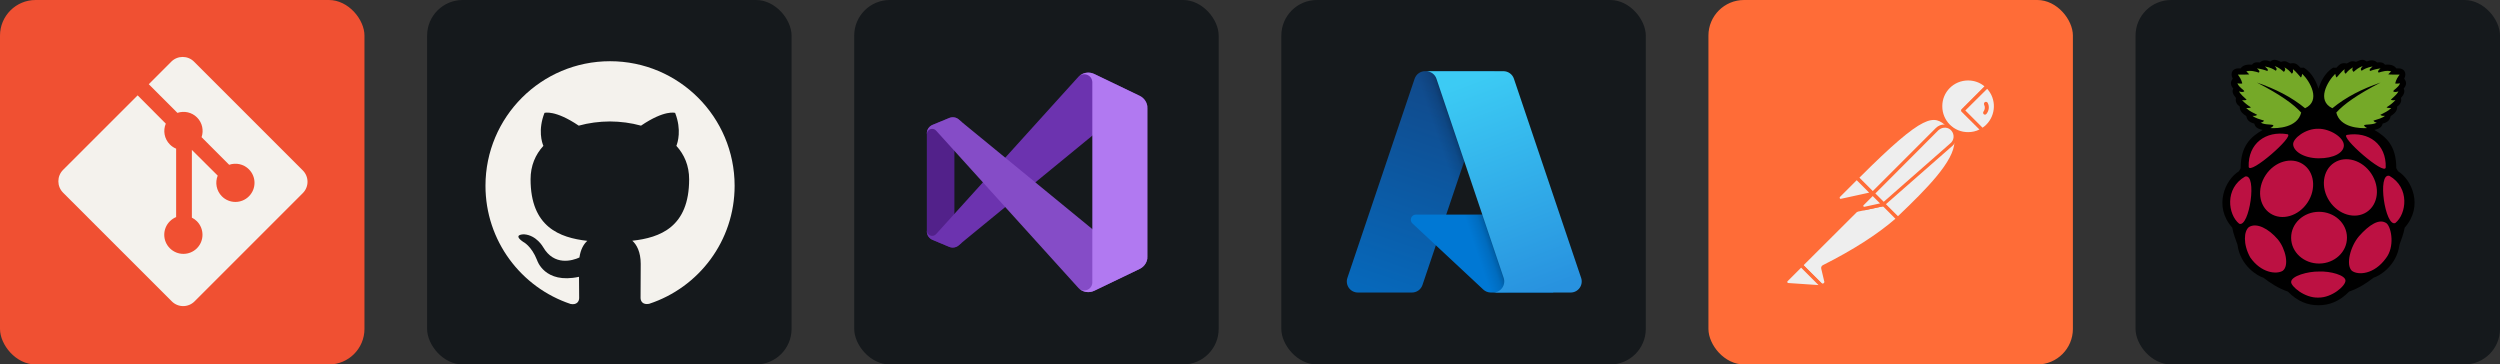 <svg width="329.25" height="48" viewBox="0 0 1756 256" 
        fill="none" xmlns="http://www.w3.org/2000/svg" xmlns:xlink="http://www.w3.org/1999/xlink" version="1.1">
        <rect x="0" y="0" width="1756" height="256" fill="#333333" stroke="none"/>
        <defs>
            


<linearGradient id="icon_3_linearGradient1" x1="118.801" y1="61.523" x2="68.096" y2="211.321" gradientUnits="userSpaceOnUse">
<stop stop-color="#114A8B"/>
<stop offset="1" stop-color="#0669BC"/>
</linearGradient>
<linearGradient id="icon_3_linearGradient2" x1="134.641" y1="131.332" x2="122.912" y2="135.298" gradientUnits="userSpaceOnUse">
<stop stop-opacity="0.3"/>
<stop offset="0.071" stop-opacity="0.2"/>
<stop offset="0.321" stop-opacity="0.1"/>
<stop offset="0.623" stop-opacity="0.05"/>
<stop offset="1" stop-opacity="0"/>
</linearGradient>
<linearGradient id="icon_3_linearGradient3" x1="128.19" y1="57.154" x2="183.85" y2="205.442" gradientUnits="userSpaceOnUse">
<stop stop-color="#3CCBF4"/>
<stop offset="1" stop-color="#2892DF"/>
</linearGradient>


        </defs>
        
            <g transform="translate(0, 0)">
                <svg width="256" height="256" title="Git" viewBox="0 0 256 256" fill="none" xmlns="http://www.w3.org/2000/svg">
<rect width="256" height="256" rx="25" fill="#F05032"/>
<path d="M212.691 119.701L136.281 43.298C131.877 38.901 124.746 38.901 120.327 43.298L104.496 59.157L124.622 79.282C129.325 77.715 134.677 78.772 138.396 82.498C142.158 86.253 143.194 91.671 141.59 96.352L160.971 115.748C165.674 114.122 171.085 115.18 174.825 118.92C180.083 124.17 180.083 132.658 174.825 137.908C169.583 143.151 161.11 143.151 155.867 137.908C151.937 133.963 150.952 128.159 152.921 123.354L134.772 105.299V152.878C136.055 153.505 137.266 154.358 138.33 155.416C143.529 160.673 143.529 169.146 138.33 174.374C133.087 179.631 124.556 179.631 119.306 174.374C114.063 169.131 114.063 160.673 119.306 155.43C120.633 154.118 122.128 153.126 123.718 152.47V104.424C122.135 103.761 120.626 102.806 119.342 101.5C115.368 97.526 114.413 91.715 116.455 86.851L96.68 66.981L44.281 119.343C39.906 123.755 39.906 130.893 44.281 135.305L120.699 211.7C125.103 216.105 132.234 216.105 136.638 211.7L212.691 135.648C217.103 131.251 217.103 124.112 212.691 119.701Z" fill="#F4F2ED"/>
</svg>
            </g>

            <g transform="translate(300, 0)">
                <svg width="256" height="256" title="GitHub" viewBox="0 0 256 256" fill="none" xmlns="http://www.w3.org/2000/svg" id="github">
<style>
#github {
    rect {fill: #15191C}
    path {fill: #F4F2ED}

    @media (prefers-color-scheme: light) {
        rect {fill: #F4F2ED}
        path {fill: #15191C}
    }
}
</style>
<rect width="256" height="256" rx="25" fill="#15191C"/>
<path d="M128.5 43C80.156 43 41 82.178 41 130.5C41 169.168 66.069 201.958 100.828 213.516C105.203 214.34 106.807 211.634 106.807 209.308C106.807 207.23 106.734 201.725 106.698 194.433C82.358 199.713 77.225 182.694 77.225 182.694C73.244 172.595 67.491 169.897 67.491 169.897C59.565 164.472 68.103 164.581 68.103 164.581C76.89 165.194 81.505 173.594 81.505 173.594C89.307 186.974 101.988 183.109 106.99 180.871C107.777 175.212 110.03 171.355 112.531 169.168C93.099 166.98 72.675 159.455 72.675 125.928C72.675 116.376 76.066 108.574 81.68 102.449C80.696 100.24 77.743 91.344 82.446 79.291C82.446 79.291 89.774 76.943 106.508 88.259C113.508 86.312 120.946 85.35 128.383 85.306C135.821 85.35 143.258 86.312 150.258 88.259C166.883 76.943 174.211 79.291 174.211 79.291C178.915 91.344 175.961 100.24 175.086 102.449C180.665 108.574 184.055 116.376 184.055 125.928C184.055 159.543 163.602 166.944 144.133 169.095C147.196 171.72 150.04 177.086 150.04 185.282C150.04 196.993 149.93 206.399 149.93 209.243C149.93 211.54 151.461 214.274 155.946 213.399C190.953 201.922 216 169.109 216 130.5C216 82.178 176.822 43 128.5 43Z" fill="#F4F2ED"/>
</svg>
            </g>

            <g transform="translate(600, 0)">
                <svg width="256" height="256" title="Visual Studio" viewBox="0 0 256 256" fill="none" xmlns="http://www.w3.org/2000/svg" id="visualstudio">
<style>
#visualstudio {
    rect {fill: #15191C}

    @media (prefers-color-scheme: light) {
        rect {fill: #F4F2ED}
    }
}
</style>
<rect width="256" height="256" rx="25" fill="#15191C"/>
<path d="M73.394 172.331C72.486 173.107 71.381 173.616 70.201 173.801C69.021 173.986 67.812 173.841 66.71 173.38L54.972 168.456C53.801 167.967 52.8 167.145 52.094 166.091C51.387 165.037 51.007 163.799 51 162.53V93.652C51.007 92.384 51.387 91.145 52.094 90.091C52.8 89.037 53.801 88.215 54.972 87.727L66.71 82.883C67.812 82.422 69.021 82.277 70.201 82.462C71.381 82.647 72.486 83.156 73.394 83.932L76.026 86.112C75.492 85.728 74.863 85.499 74.207 85.451C73.552 85.402 72.896 85.535 72.311 85.836C71.727 86.136 71.237 86.593 70.895 87.154C70.553 87.716 70.373 88.361 70.375 89.018V167.164C70.373 167.821 70.553 168.466 70.895 169.028C71.237 169.589 71.727 170.046 72.311 170.346C72.896 170.647 73.552 170.78 74.207 170.732C74.863 170.683 75.492 170.454 76.026 170.07L73.394 172.331Z" fill="#52218A"/>
<path d="M54.972 168.456C53.801 167.967 52.8 167.145 52.094 166.091C51.387 165.037 51.007 163.799 51 162.53V161.998C51.008 162.743 51.239 163.469 51.664 164.082C52.088 164.695 52.687 165.166 53.382 165.436C54.077 165.705 54.837 165.76 55.564 165.593C56.29 165.426 56.95 165.046 57.459 164.5L157.562 53.82C158.98 52.41 160.8 51.472 162.771 51.137C164.743 50.802 166.77 51.085 168.574 51.948L200.51 67.318C202.155 68.109 203.543 69.349 204.515 70.894C205.486 72.439 206.001 74.228 206 76.053V76.424C205.999 75.266 205.669 74.132 205.05 73.154C204.43 72.176 203.545 71.394 202.499 70.899C201.452 70.403 200.286 70.215 199.137 70.356C197.988 70.497 196.902 70.96 196.006 71.694L76.026 170.07L73.394 172.331C72.486 173.107 71.381 173.616 70.201 173.801C69.021 173.986 67.812 173.841 66.71 173.38L54.972 168.456Z" fill="#6C33AF"/>
<path d="M54.972 87.727C53.801 88.215 52.8 89.037 52.094 90.091C51.387 91.145 51.007 92.384 51 93.652V94.185C51.008 93.44 51.239 92.713 51.663 92.101C52.088 91.488 52.687 91.016 53.382 90.747C54.077 90.477 54.837 90.422 55.564 90.589C56.29 90.756 56.95 91.136 57.459 91.682L157.562 202.362C158.98 203.772 160.8 204.71 162.771 205.045C164.743 205.381 166.77 205.098 168.574 204.235L200.51 188.864C202.155 188.073 203.543 186.834 204.515 185.288C205.486 183.743 206.001 181.954 206 180.129V179.758C205.999 180.916 205.669 182.05 205.05 183.028C204.43 184.006 203.545 184.788 202.499 185.283C201.452 185.779 200.286 185.967 199.137 185.826C197.988 185.685 196.902 185.222 196.006 184.488L76.026 86.112L73.394 83.852C72.478 83.089 71.369 82.595 70.189 82.424C69.009 82.253 67.805 82.412 66.71 82.883L54.972 87.727Z" fill="#854CC7"/>
<path d="M168.574 204.235C166.77 205.098 164.743 205.381 162.771 205.045C160.8 204.71 158.98 203.772 157.562 202.362C158.358 203.152 159.37 203.688 160.47 203.905C161.57 204.121 162.709 204.007 163.745 203.578C164.781 203.148 165.666 202.421 166.29 201.49C166.913 200.558 167.247 199.463 167.25 198.341V57.873C167.254 56.749 166.924 55.649 166.303 54.712C165.682 53.776 164.797 53.044 163.76 52.611C162.723 52.177 161.581 52.06 160.478 52.276C159.375 52.491 158.36 53.029 157.562 53.82C158.98 52.41 160.8 51.472 162.771 51.137C164.743 50.802 166.77 51.085 168.574 51.948L200.51 67.302C202.155 68.093 203.543 69.333 204.514 70.878C205.486 72.423 206.001 74.212 206 76.037V180.145C206.001 181.971 205.486 183.759 204.515 185.304C203.543 186.85 202.155 188.089 200.51 188.88L168.574 204.235Z" fill="#B179F1"/>
</svg>
            </g>

            <g transform="translate(900, 0)">
                <svg width="256" height="256" title="Azure" viewBox="0 0 256 256" fill="none" xmlns="http://www.w3.org/2000/svg" id="azure">
<style>
#azure {
    rect {fill: #15191C}

    @media (prefers-color-scheme: light) {
        rect {fill: #F4F2ED}
    }
}
</style>
<rect width="256" height="256" rx="25" fill="#15191C"/>
<path d="M101.006 50.002H149.831L99.146 200.177C98.625 201.72 97.633 203.061 96.311 204.011C94.988 204.96 93.4 205.472 91.771 205.472H53.773C52.539 205.472 51.323 205.178 50.225 204.615C49.127 204.052 48.179 203.235 47.459 202.233C46.739 201.231 46.269 200.071 46.086 198.851C45.903 197.631 46.013 196.384 46.408 195.215L93.63 55.297C94.15 53.754 95.142 52.412 96.466 51.462C97.789 50.511 99.377 50.002 101.006 50.002Z" fill="url(#icon_3_linearGradient1)"/>
<path d="M171.956 150.729H94.531C93.812 150.728 93.108 150.944 92.513 151.349C91.918 151.754 91.458 152.328 91.194 152.998C90.93 153.667 90.874 154.401 91.032 155.103C91.191 155.805 91.558 156.443 92.084 156.934L141.836 203.37C143.284 204.721 145.192 205.472 147.172 205.472H191.013L171.956 150.729Z" fill="#0078D4"/>
<path d="M101.006 50.002C99.359 49.995 97.753 50.516 96.423 51.487C95.093 52.459 94.108 53.83 93.613 55.4L46.466 195.087C46.045 196.261 45.913 197.519 46.081 198.754C46.248 199.989 46.711 201.166 47.43 202.185C48.149 203.203 49.103 204.034 50.21 204.606C51.318 205.178 52.547 205.475 53.794 205.472H92.773C94.224 205.213 95.581 204.572 96.705 203.617C97.828 202.662 98.678 201.425 99.167 200.034L108.569 172.325L142.153 203.649C143.56 204.813 145.325 205.457 147.152 205.472H190.83L171.673 150.729L115.829 150.742L150.008 50.002H101.006Z" fill="url(#icon_3_linearGradient2)"/>
<path d="M163.368 55.29C162.848 53.748 161.858 52.409 160.536 51.461C159.215 50.512 157.629 50.002 156.002 50.002H101.588C103.214 50.002 104.8 50.512 106.121 51.461C107.443 52.41 108.433 53.749 108.953 55.29L156.177 195.213C156.572 196.383 156.682 197.629 156.5 198.85C156.317 200.071 155.846 201.23 155.126 202.233C154.407 203.236 153.459 204.053 152.36 204.616C151.262 205.18 150.046 205.474 148.811 205.474H203.228C204.462 205.473 205.678 205.179 206.776 204.616C207.874 204.052 208.822 203.235 209.542 202.232C210.261 201.23 210.732 200.07 210.914 198.849C211.097 197.629 210.986 196.382 210.592 195.213L163.368 55.29Z" fill="url(#icon_3_linearGradient3)"/>



</svg>
            </g>

            <g transform="translate(1200, 0)">
                <svg width="256" height="256" title="Postman" viewBox="0 0 256 256" fill="none" xmlns="http://www.w3.org/2000/svg">
<rect width="256" height="256" rx="25" fill="#FF6C37"/>
<path d="M169.061 88.612L118.521 139.153L104.268 124.901C153.971 75.199 158.882 79.51 169.061 88.612Z" fill="#EEEEEE"/>
<path d="M118.521 140.35C118.161 140.35 117.922 140.231 117.682 139.991L103.31 125.739C102.831 125.26 102.831 124.542 103.31 124.063C153.851 73.521 159.12 78.312 169.78 87.893C170.02 88.133 170.139 88.372 170.139 88.732C170.139 89.091 170.02 89.331 169.78 89.569L119.239 139.991C119.12 140.231 118.76 140.35 118.521 140.35ZM105.945 124.901L118.521 137.476L167.265 88.732C158.403 80.827 152.414 78.432 105.945 124.901Z" fill="#FF6C37"/>
<path d="M133.012 153.645L119.239 139.872L169.78 89.332C183.314 102.984 163.073 125.141 133.012 153.645Z" fill="#EEEEEE"/>
<path d="M133.012 154.843C132.652 154.843 132.414 154.723 132.174 154.483L118.401 140.71C118.161 140.471 118.161 140.231 118.161 139.872C118.161 139.512 118.281 139.273 118.521 139.033L169.061 88.493C169.54 88.013 170.259 88.013 170.738 88.493C173.852 91.367 175.529 95.439 175.409 99.63C175.17 112.924 160.079 129.811 133.97 154.483C133.611 154.723 133.251 154.843 133.012 154.843ZM120.916 139.872C128.58 147.656 131.815 150.771 133.012 151.968C153.133 132.806 172.654 113.164 172.774 99.63C172.894 96.517 171.697 93.403 169.66 91.007L120.916 139.872Z" fill="#FF6C37"/>
<path d="M104.508 125.26L114.688 135.44C114.927 135.68 114.927 135.919 114.688 136.159C114.568 136.279 114.568 136.279 114.449 136.279L93.369 140.83C92.292 140.95 91.334 140.231 91.094 139.153C90.974 138.554 91.214 137.956 91.573 137.596L103.789 125.38C104.029 125.14 104.388 125.02 104.508 125.26Z" fill="#EEEEEE"/>
<path d="M93.01 142.028C91.214 142.028 89.896 140.59 89.896 138.793C89.896 137.956 90.256 137.117 90.855 136.518L103.07 124.302C103.789 123.703 104.748 123.703 105.466 124.302L115.646 134.482C116.364 135.081 116.364 136.159 115.646 136.877C115.406 137.117 115.167 137.237 114.807 137.357L93.729 141.908C93.489 141.908 93.249 142.028 93.01 142.028ZM104.149 126.577L92.412 138.314C92.172 138.554 92.052 138.913 92.292 139.272C92.412 139.632 92.77 139.752 93.13 139.632L112.891 135.32L104.149 126.577Z" fill="#FF6C37"/>
<path d="M195.769 60.588C188.104 53.163 175.768 53.402 168.342 61.187C160.917 68.971 161.157 81.187 168.941 88.613C175.289 94.721 184.871 95.799 192.416 91.248L178.762 77.594L195.769 60.588Z" fill="#EEEEEE"/>
<path d="M182.355 95.2C170.978 95.2 161.756 85.978 161.756 74.6C161.756 63.222 170.978 54 182.355 54C187.625 54 192.775 56.036 196.607 59.749C196.847 59.989 196.967 60.228 196.967 60.587C196.967 60.947 196.847 61.186 196.607 61.426L180.439 77.594L193.134 90.289C193.614 90.768 193.614 91.487 193.134 91.966C193.015 92.086 193.015 92.086 192.895 92.206C189.781 94.121 186.068 95.2 182.355 95.2ZM182.355 56.516C172.295 56.516 164.151 64.659 164.271 74.72C164.271 84.781 172.414 92.924 182.475 92.805C185.23 92.805 187.984 92.206 190.499 90.888L177.924 78.433C177.684 78.193 177.565 77.953 177.565 77.594C177.565 77.235 177.684 76.995 177.924 76.756L193.973 60.707C190.739 57.953 186.667 56.516 182.355 56.516Z" fill="#FF6C37"/>
<path d="M196.128 60.947L195.889 60.708L178.762 77.594L192.296 91.128C193.614 90.289 194.93 89.332 196.009 88.254C203.673 80.708 203.673 68.492 196.128 60.947Z" fill="#EEEEEE"/>
<path d="M192.416 92.445C192.056 92.445 191.817 92.325 191.577 92.085L177.924 78.432C177.684 78.192 177.565 77.953 177.565 77.594C177.565 77.234 177.684 76.995 177.924 76.755L194.93 59.748C195.41 59.269 196.128 59.269 196.607 59.748L196.967 59.988C204.991 68.012 204.991 80.947 197.087 89.092C195.889 90.289 194.571 91.367 193.134 92.205C192.775 92.325 192.536 92.445 192.416 92.445ZM180.439 77.594L192.536 89.69C193.494 89.092 194.452 88.253 195.17 87.534C201.997 80.707 202.356 69.57 195.769 62.384L180.439 77.594Z" fill="#FF6C37"/>
<path d="M171.098 90.767C168.223 87.893 163.552 87.893 160.678 90.767L115.526 135.919L123.072 143.464L170.858 101.547C173.972 98.911 174.211 94.24 171.577 91.127C171.337 91.007 171.217 90.887 171.098 90.767Z" fill="#EEEEEE"/>
<path d="M122.952 144.662C122.593 144.662 122.353 144.542 122.113 144.303L114.568 136.758C114.089 136.279 114.089 135.56 114.568 135.081L159.719 89.929C163.073 86.576 168.462 86.576 171.816 89.929C175.17 93.283 175.17 98.672 171.816 102.026C171.697 102.146 171.577 102.265 171.457 102.385L123.67 144.303C123.551 144.542 123.311 144.662 122.952 144.662ZM117.203 135.919L123.072 141.788L170.02 100.588C172.654 98.432 172.894 94.48 170.738 91.846C168.582 89.211 164.63 88.972 161.995 91.127C161.876 91.247 161.756 91.366 161.516 91.486L117.203 135.919Z" fill="#FF6C37"/>
<path d="M80.914 187.3C80.435 187.539 80.195 188.018 80.315 188.497L82.351 197.121C82.831 198.318 82.112 199.756 80.794 200.115C79.836 200.474 78.758 200.115 78.16 199.397L64.985 186.342L107.981 143.346L122.832 143.585L132.892 153.646C130.497 155.682 116.005 169.694 80.914 187.3Z" fill="#EEEEEE"/>
<path d="M79.956 201.311C78.998 201.311 78.04 200.952 77.441 200.234L64.386 187.179C64.147 186.94 64.027 186.7 64.027 186.341C64.027 185.982 64.147 185.742 64.386 185.502L107.382 142.507C107.622 142.267 107.981 142.147 108.221 142.147L123.072 142.387C123.431 142.387 123.67 142.507 123.909 142.746L133.97 152.806C134.21 153.046 134.329 153.405 134.329 153.764C134.329 154.124 134.21 154.363 133.85 154.603L133.012 155.322C120.317 166.459 103.07 177.598 81.633 188.257L83.669 196.76C84.028 198.317 83.31 199.994 81.872 200.832C81.153 201.191 80.555 201.311 79.956 201.311ZM66.781 186.341L79.118 198.557C79.476 199.156 80.195 199.395 80.794 199.036C81.393 198.677 81.633 197.958 81.273 197.359L79.238 188.736C78.998 187.658 79.476 186.7 80.435 186.221C101.633 175.562 118.76 164.544 131.335 153.645L122.473 144.782L108.7 144.542L66.781 186.341Z" fill="#FF6C37"/>
<path d="M54.805 196.641L65.105 186.341L80.435 201.671L56.003 199.995C54.925 199.875 54.206 198.917 54.326 197.838C54.326 197.359 54.446 196.88 54.805 196.641Z" fill="#EEEEEE"/>
<path d="M80.435 202.749L55.883 201.072C54.086 200.952 52.888 199.396 53.008 197.599C53.128 196.88 53.368 196.162 53.967 195.683L64.267 185.383C64.746 184.904 65.465 184.904 65.943 185.383L81.273 200.713C81.633 201.072 81.752 201.551 81.513 202.031C81.273 202.51 80.914 202.749 80.435 202.749ZM65.105 188.018L55.644 197.479C55.284 197.719 55.284 198.318 55.644 198.557C55.763 198.677 55.883 198.797 56.123 198.797L77.321 200.234L65.105 188.018Z" fill="#FF6C37"/>
<path d="M103.789 148.855C103.07 148.855 102.591 148.256 102.591 147.657C102.591 147.298 102.711 147.059 102.951 146.819L114.568 135.202C115.047 134.722 115.766 134.722 116.245 135.202L123.79 142.747C124.149 143.106 124.269 143.465 124.149 143.945C124.029 144.304 123.67 144.663 123.192 144.783L104.029 148.855C103.909 148.855 103.789 148.855 103.789 148.855ZM115.406 137.717L107.502 145.622L120.436 142.866L115.406 137.717Z" fill="#FF6C37"/>
<path d="M122.832 143.584L109.658 146.459C108.7 146.699 107.741 146.1 107.502 145.142C107.382 144.543 107.502 143.944 107.981 143.465L115.286 136.159L122.832 143.584Z" fill="#EEEEEE"/>
<path d="M109.418 147.657C107.741 147.657 106.424 146.34 106.424 144.663C106.424 143.825 106.783 143.106 107.262 142.508L114.568 135.202C115.047 134.722 115.766 134.722 116.245 135.202L123.79 142.747C124.149 143.106 124.269 143.465 124.149 143.945C124.029 144.304 123.67 144.663 123.192 144.783L110.017 147.657C109.778 147.657 109.538 147.657 109.418 147.657ZM115.406 137.717L108.939 144.184C108.7 144.424 108.7 144.663 108.819 144.903C108.939 145.142 109.179 145.262 109.538 145.262L120.556 142.866L115.406 137.717Z" fill="#FF6C37"/>
<path d="M196.248 72.443C196.009 71.725 195.17 71.366 194.451 71.606C193.733 71.844 193.374 72.683 193.614 73.402C193.614 73.522 193.733 73.641 193.733 73.761C194.451 75.198 194.213 76.995 193.254 78.312C192.775 78.911 192.895 79.75 193.374 80.229C193.973 80.707 194.811 80.588 195.29 79.989C197.087 77.713 197.446 74.839 196.248 72.443Z" fill="#FF6C37"/>
</svg>
            </g>

            <g transform="translate(1500, 0)">
                <svg width="256" height="256" title="Raspberry Pi" viewBox="0 0 256 256" fill="none" xmlns="http://www.w3.org/2000/svg" id="raspberrypi">
<style>
#raspberrypi {
    rect {fill: #15191C}

    @media (prefers-color-scheme: light) {
        rect {fill: #F4F2ED}
    }
}
</style>
<rect width="256" height="256" rx="25" fill="#15191C"/>
<path d="M97.544 42.002C96.672 42.029 95.733 42.351 94.668 43.192C92.06 42.186 89.531 41.836 87.269 43.885C83.776 43.432 82.641 44.366 81.781 45.458C81.014 45.442 76.044 44.67 73.765 48.07C68.037 47.392 66.226 51.44 68.277 55.213C67.107 57.024 65.895 58.813 68.631 62.266C67.663 64.189 68.263 66.275 70.543 68.8C69.941 71.503 71.124 73.411 73.245 74.897C72.848 78.596 76.637 80.747 77.769 81.514C78.203 83.669 79.109 85.703 83.437 86.828C84.15 90.04 86.752 90.595 89.271 91.27C80.946 96.109 73.806 102.476 73.855 118.098L72.635 120.274C63.09 126.079 54.501 144.737 67.931 159.902C68.808 164.649 70.28 168.059 71.589 171.833C73.549 187.04 86.335 194.16 89.708 195.002C94.65 198.765 99.913 202.337 107.036 204.839C113.75 211.765 121.024 214.403 128.338 214.399C128.445 214.399 128.554 214.4 128.662 214.399C135.976 214.403 143.249 211.764 149.964 204.839C157.086 202.337 162.35 198.765 167.292 195.001C170.665 194.159 183.452 187.039 185.41 171.831C186.72 168.058 188.192 164.648 189.069 159.901C202.499 144.734 193.911 126.075 184.364 120.27L183.143 118.095C183.191 102.474 176.052 96.106 167.727 91.266C170.246 90.592 172.847 90.037 173.561 86.825C177.888 85.7 178.795 83.666 179.229 81.51C180.36 80.744 184.15 78.593 183.753 74.894C185.874 73.407 187.057 71.5 186.455 68.797C188.735 66.272 189.335 64.186 188.367 62.263C191.104 58.812 189.889 57.022 188.722 55.211C190.771 51.437 188.962 47.39 183.232 48.068C180.953 44.668 175.984 45.44 175.215 45.456C174.355 44.365 173.221 43.43 169.729 43.883C167.466 41.835 164.937 42.184 162.329 43.19C159.231 40.746 157.181 42.705 154.84 43.446C151.09 42.221 150.232 43.899 148.389 44.583C144.299 43.719 143.056 45.6 141.095 47.587L138.815 47.541C132.646 51.177 129.581 58.58 128.495 62.385C127.407 58.579 124.35 51.176 118.182 47.541L115.901 47.587C113.938 45.601 112.695 43.719 108.605 44.583C106.763 43.9 105.908 42.222 102.155 43.447C100.619 42.961 99.205 41.95 97.541 42.002L97.544 42.002Z" fill="black"/>
<path fill-rule="evenodd" clip-rule="evenodd" d="M148.505 166.944V166.752C148.447 156.767 139.625 148.719 128.797 148.773C117.971 148.823 109.238 156.96 109.297 166.944V167.136C109.351 177.121 118.178 185.169 129.004 185.115C139.832 185.066 148.56 176.929 148.505 166.944ZM117.557 115.303C109.435 109.978 97.726 113.417 91.412 122.973C85.092 132.533 86.555 144.596 94.683 149.916C102.805 155.241 114.509 151.808 120.828 142.247C127.143 132.685 125.68 120.623 117.557 115.303ZM139.482 114.337C131.359 119.662 129.891 131.725 136.211 141.282C142.525 150.843 154.234 154.275 162.357 148.956C170.479 143.631 171.942 131.568 165.627 122.012C159.308 112.451 147.604 109.018 139.482 114.337ZM76.956 124.002C62.405 132.312 64.932 150.803 72.783 157.117C79.92 160.285 85.728 121.652 76.956 124.002ZM178.311 123.519C169.538 121.17 175.35 159.807 182.483 156.635C190.334 150.325 192.862 131.829 178.311 123.519ZM148.511 94.753C142.935 95.689 175.233 123.894 175.73 117.599C176.242 101.186 163.647 92.197 148.511 94.753ZM106.691 94.27C91.555 91.714 78.965 100.708 79.472 117.121C79.969 123.41 112.267 95.206 106.691 94.27ZM128.433 90.443C119.399 90.207 110.73 97.147 110.711 101.171C110.686 106.063 117.853 111.073 128.497 111.196C139.364 111.274 146.299 107.191 146.333 102.142C146.372 96.423 136.448 90.354 128.433 90.443ZM128.985 190.73C121.158 190.538 109.154 193.868 109.302 198.134C109.178 201.045 118.725 209.443 128.463 209.024C137.866 209.187 147.58 200.799 147.451 197.089C147.432 193.267 136.861 190.391 128.985 190.73ZM99.894 168.087C93.46 160.62 85.103 156.167 79.689 159.463C76.068 162.216 75.408 171.589 80.561 180.8C88.2 191.78 98.953 192.879 103.381 190.209C108.061 186.711 105.505 174.84 99.894 168.087ZM156.953 165.939C150.885 173.047 147.511 186.012 151.934 190.184C156.166 193.43 167.524 192.977 175.917 181.332C182.01 173.51 179.967 160.452 176.489 156.984C171.317 152.985 163.898 158.103 156.953 165.939Z" fill="#BC1142"/>
<path fill-rule="evenodd" clip-rule="evenodd" d="M85.258 57.999C97.991 62.323 109.477 68.092 119.102 76.027C130.401 70.682 122.609 57.206 117.097 51.856C116.817 53.27 116.502 54.161 116.137 54.428C114.344 52.472 112.876 50.472 110.566 48.59C110.556 49.694 111.113 50.896 109.738 51.773C108.497 50.078 106.822 48.566 104.596 47.285C105.67 49.162 104.783 49.728 104.207 50.507C102.508 49.029 100.892 47.532 97.759 46.369C98.616 47.428 99.813 48.462 98.542 49.679C96.794 48.571 95.036 47.462 90.878 46.674C91.813 47.733 93.755 48.792 92.577 49.856C90.38 49.004 87.952 48.384 85.262 48.024C86.548 49.103 87.622 50.152 86.567 50.984C84.217 50.251 80.982 49.265 77.814 50.117L79.819 52.162C80.041 52.438 75.13 52.373 71.894 52.423C73.076 54.093 74.278 55.698 74.982 58.565C74.662 58.895 73.056 58.708 71.544 58.565C73.096 61.88 75.79 62.717 76.421 64.136C75.47 64.865 74.155 64.678 72.716 64.18C73.835 66.52 76.179 68.121 78.031 70.017C77.563 70.353 76.746 70.555 74.81 70.323C76.519 72.165 78.588 73.854 81.036 75.371C80.603 75.884 79.11 75.859 77.726 75.894C79.947 78.1 82.799 79.243 85.479 80.686C84.144 81.612 83.189 81.396 82.169 81.381C84.06 82.962 87.282 83.785 90.267 84.735C89.701 85.632 89.134 85.878 87.917 86.129C91.079 87.907 95.611 87.095 96.887 88.001C96.581 88.893 95.709 89.474 94.665 89.962C99.758 90.262 113.683 89.774 116.353 79.075C111.142 73.258 101.625 66.436 85.258 57.999ZM172.102 57.999C155.74 66.436 146.223 73.258 141.012 79.076C143.681 89.775 157.606 90.262 162.699 89.962C161.655 89.474 160.783 88.893 160.478 88.002C161.753 87.095 166.285 87.908 169.448 86.13C168.231 85.879 167.664 85.632 167.098 84.736C170.083 83.785 173.305 82.963 175.196 81.381C174.176 81.396 173.221 81.613 171.885 80.687C174.565 79.243 177.417 78.101 179.639 75.895C178.254 75.86 176.762 75.884 176.328 75.372C178.777 73.855 180.845 72.165 182.555 70.323C180.619 70.555 179.801 70.353 179.334 70.018C181.186 68.121 183.53 66.521 184.648 64.181C183.21 64.678 181.895 64.865 180.944 64.136C181.574 62.718 184.269 61.881 185.82 58.566C184.308 58.708 182.702 58.896 182.382 58.566C183.087 55.699 184.293 54.088 185.475 52.423C182.234 52.374 177.323 52.438 177.545 52.162L179.549 50.113C176.387 49.261 173.146 50.251 170.796 50.985C169.742 50.153 170.816 49.098 172.101 48.025C169.412 48.384 166.983 49 164.786 49.852C163.614 48.793 165.55 47.734 166.486 46.675C162.328 47.463 160.569 48.571 158.821 49.68C157.55 48.463 158.747 47.429 159.604 46.37C156.472 47.532 154.855 49.029 153.157 50.507C152.58 49.729 151.693 49.157 152.767 47.286C150.54 48.566 148.866 50.079 147.629 51.768C146.251 50.891 146.807 49.694 146.802 48.591C144.487 50.473 143.019 52.472 141.226 54.428C140.866 54.162 140.547 53.27 140.266 51.857C134.755 57.206 126.962 70.683 138.266 76.027C147.883 68.092 159.369 62.323 172.102 57.999Z" fill="#75A928"/>
</svg>
            </g>
    </svg>
